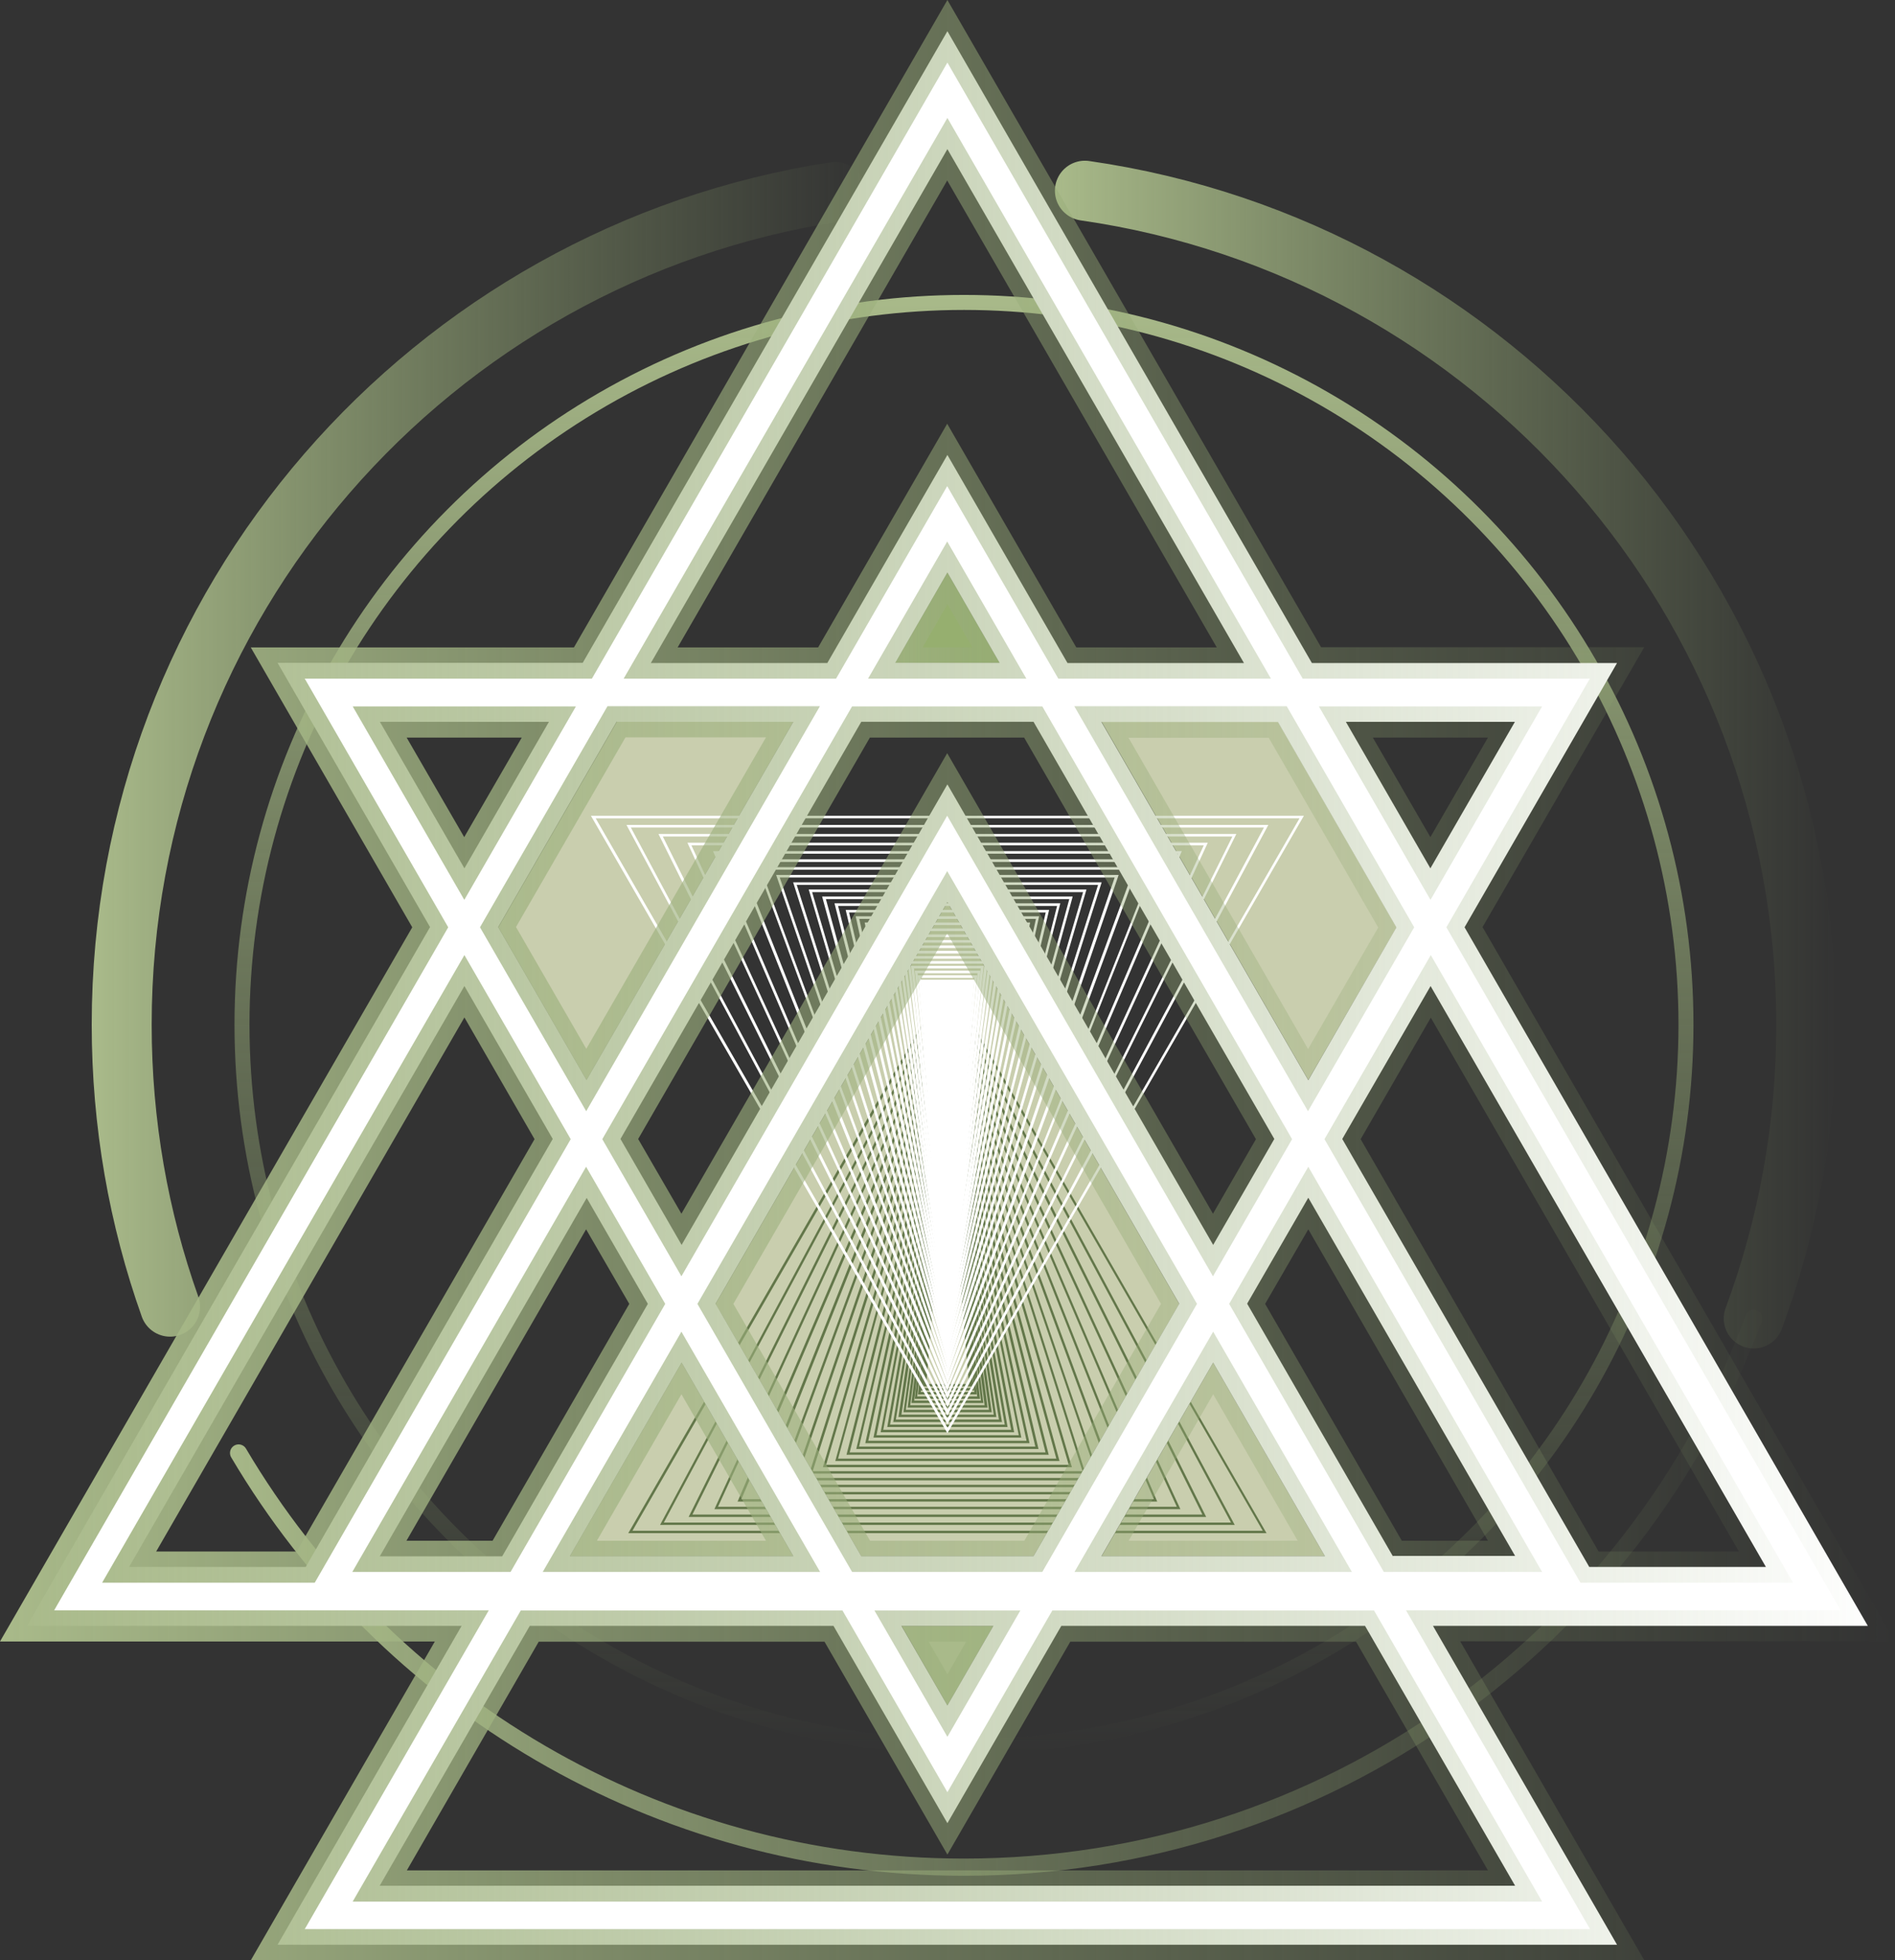 <?xml version="1.0" encoding="UTF-8"?> <svg xmlns="http://www.w3.org/2000/svg" xmlns:xlink="http://www.w3.org/1999/xlink" id="_Слой_2" data-name="Слой 2" viewBox="0 0 94.83 98.07"><rect x="0" y="0" width="94.83" height="98.07" fill="#333333" stroke="none"/><defs><style> .cls-1 { fill: url(#_Безымянный_градиент_42-5); } .cls-2 { fill: #fff; } .cls-3 { stroke: url(#_Безымянный_градиент_42-2); } .cls-3, .cls-4, .cls-5 { stroke-linecap: round; stroke-linejoin: round; } .cls-3, .cls-4, .cls-5, .cls-6 { fill: none; } .cls-3, .cls-5 { stroke-width: 3px; } .cls-7 { fill: #a9ba8a; } .cls-8 { fill: #63774a; } .cls-4 { stroke: url(#_Безымянный_градиент_42-3); stroke-width: .86px; } .cls-9 { fill: #c9ceae; } .cls-5 { stroke: url(#_Безымянный_градиент_42); } .cls-6 { stroke: url(#_Безымянный_градиент_42-4); stroke-miterlimit: 10; stroke-width: .75px; } .cls-10 { fill: url(#_Безымянный_градиент_42-6); } .cls-11 { fill: #96af6f; } </style><linearGradient id="_Безымянный_градиент_42" data-name="Безымянный градиент 42" x1="52.79" y1="37.75" x2="91.89" y2="37.75" gradientUnits="userSpaceOnUse"><stop offset="0" stop-color="#a9ba8a"></stop><stop offset="1" stop-color="#8aa16a" stop-opacity="0"></stop></linearGradient><linearGradient id="_Безымянный_градиент_42-2" data-name="Безымянный градиент 42" x1="4.59" y1="37.49" x2="43.31" y2="37.49" xlink:href="#_Безымянный_градиент_42"></linearGradient><linearGradient id="_Безымянный_градиент_42-3" data-name="Безымянный градиент 42" x1="10.09" y1="79.68" x2="89.6" y2="79.68" xlink:href="#_Безымянный_градиент_42"></linearGradient><linearGradient id="_Безымянный_градиент_42-4" data-name="Безымянный градиент 42" x1="-694.06" y1="-1252.64" x2="-621.05" y2="-1252.64" gradientTransform="translate(-1204.4 708.82) rotate(90)" xlink:href="#_Безымянный_градиент_42"></linearGradient><linearGradient id="_Безымянный_градиент_42-5" data-name="Безымянный градиент 42" x1="43.45" y1="30.52" x2="51.37" y2="30.52" xlink:href="#_Безымянный_градиент_42"></linearGradient><linearGradient id="_Безымянный_градиент_42-6" data-name="Безымянный градиент 42" x1="0" y1="49.03" x2="94.83" y2="49.03" xlink:href="#_Безымянный_градиент_42"></linearGradient></defs><g id="_Слой_1-2" data-name="Слой 1"><g><path class="cls-5" d="m54.29,9.54c20.41,2.93,36.1,20.49,36.1,41.72,0,5.17-.93,10.12-2.63,14.7"></path><path class="cls-3" d="m8.51,65.37c-1.57-4.41-2.42-9.16-2.42-14.11,0-21.09,15.49-38.57,35.72-41.66"></path><path class="cls-4" d="m87.76,65.96c-5.96,16.03-21.41,27.45-39.52,27.45-15.45,0-28.97-8.32-36.3-20.72"></path><circle class="cls-6" cx="48.24" cy="51.26" r="36.13"></circle><g><polygon class="cls-9" points="43.1 77.85 35.81 65.23 47.41 45.14 59.01 65.23 51.72 77.85 43.1 77.85"></polygon><polygon class="cls-9" points="69.89 46.39 65.47 54.03 55.13 36.11 63.96 36.11 69.89 46.39"></polygon><polygon class="cls-9" points="30.87 36.11 39.7 36.11 29.35 54.03 24.94 46.39 30.87 36.11"></polygon><polygon class="cls-9" points="60.71 68.17 66.3 77.85 55.13 77.85 60.71 68.17"></polygon><polygon class="cls-9" points="34.11 68.17 39.7 77.85 28.52 77.85 34.11 68.17"></polygon><g><polygon class="cls-11" points="44.81 33.16 47.41 28.65 50.02 33.16 44.81 33.16"></polygon><path class="cls-1" d="m51.37,33.95h-7.92l3.96-6.86,3.96,6.86Zm-5.21-1.56h2.51l-1.25-2.17-1.25,2.17Z"></path></g><g><path class="cls-8" d="m48.62,69.36h-2.41l1.15-12.9h.12l1.15,12.9Zm-2.28-.12h2.15l-1.07-12.1-1.07,12.1Z"></path><path class="cls-8" d="m48.74,69.56h-2.66l1.27-13.3h.12l1.27,13.3Zm-2.53-.12h2.4l-1.2-12.55-1.2,12.55Z"></path><path class="cls-8" d="m48.89,69.76h-2.95l1.47-14.28,1.47,14.28Zm-2.81-.12h2.68l-1.34-13-1.34,13Z"></path><path class="cls-8" d="m49.04,69.98h-3.26l1.63-14.66,1.63,14.66Zm-3.13-.12h2.99l-1.5-13.47-1.5,13.47Z"></path><path class="cls-8" d="m49.22,70.19h-3.61l1.8-15.06,1.8,15.06Zm-3.47-.12h3.34l-1.67-13.94-1.67,13.94Z"></path><path class="cls-8" d="m49.41,70.42h-3.99l2-15.47,2,15.47Zm-3.86-.12h3.72l-1.86-14.42-1.86,14.42Z"></path><path class="cls-8" d="m49.63,70.65h-4.42l2.21-15.9,2.21,15.9Zm-4.29-.12h4.15l-2.08-14.92-2.08,14.92Z"></path><path class="cls-8" d="m49.86,70.89h-4.9l2.45-16.35,2.45,16.35Zm-4.76-.12h4.63l-2.31-15.43-2.31,15.43Z"></path><path class="cls-8" d="m50.13,71.14h-5.43l2.72-16.81,2.72,16.81Zm-5.29-.12h5.15l-2.58-15.95-2.58,15.95Z"></path><path class="cls-8" d="m50.42,71.39h-6.02l3.01-17.29,3.01,17.29Zm-5.88-.12h5.74l-2.87-16.48-2.87,16.48Z"></path><path class="cls-8" d="m50.75,71.65h-6.68l3.34-17.79,3.34,17.79Zm-6.54-.12h6.39l-3.2-17.03-3.2,17.03Z"></path><path class="cls-8" d="m51.12,71.92h-7.41l3.7-18.31,3.7,18.31Zm-7.26-.12h7.12l-3.56-17.59-3.56,17.59Z"></path><path class="cls-8" d="m51.52,72.2h-8.22l4.11-18.84,4.11,18.84Zm-8.07-.12h7.92l-3.96-18.16-3.96,18.16Z"></path><path class="cls-8" d="m51.97,72.49h-9.12l4.56-19.39,4.56,19.39Zm-8.97-.12h8.81l-4.41-18.75-4.41,18.75Z"></path><path class="cls-8" d="m52.47,72.78h-10.11l5.06-19.97,5.06,19.97Zm-9.96-.12h9.81l-4.9-19.36-4.9,19.36Z"></path><path class="cls-8" d="m53.02,73.09h-11.22l5.61-20.56,5.61,20.56Zm-11.07-.12h10.91l-5.46-19.99-5.46,19.99Z"></path><path class="cls-8" d="m53.64,73.4h-12.46l6.23-21.17,6.23,21.17Zm-12.3-.12h12.14l-6.07-20.63-6.07,20.63Z"></path><path class="cls-8" d="m54.33,73.72h-13.83l6.91-21.8,6.91,21.8Zm-13.66-.12h13.5l-6.75-21.29-6.75,21.29Z"></path><path class="cls-8" d="m55.09,74.06h-15.35l7.67-22.46,7.67,22.46Zm-15.18-.12h15.02l-7.51-21.97-7.51,21.97Z"></path><path class="cls-8" d="m55.93,74.4h-17.04l8.52-23.13,8.52,23.13Zm-16.87-.12h16.7l-8.35-22.67-8.35,22.67Z"></path><path class="cls-8" d="m56.87,74.76h-18.92l.03-.08,9.43-23.75,9.46,23.83Zm-18.74-.12h18.57l-9.28-23.39-9.28,23.39Z"></path><path class="cls-8" d="m57.92,75.12h-21.01l10.5-24.55,10.5,24.55Zm-20.83-.12h20.65l-10.32-24.13-10.32,24.13Z"></path><path class="cls-8" d="m59.08,75.5h-23.33l11.66-25.29,11.66,25.29Zm-23.14-.12h22.95l-11.48-24.89-11.48,24.89Z"></path><path class="cls-8" d="m60.36,75.89h-25.9l12.95-26.06,12.95,26.06Zm-25.71-.12h25.52l-12.76-25.67-12.76,25.67Z"></path><path class="cls-8" d="m61.8,76.29h-28.77l14.38-26.85,14.38,26.85Zm-28.57-.12h28.37l-14.19-26.48-14.19,26.48Z"></path><path class="cls-8" d="m63.39,76.7h-31.95l15.97-27.67,15.97,27.67Zm-31.74-.12h31.54l-15.77-27.31-15.77,27.31Z"></path></g><g><path class="cls-2" d="m46.07,49.01h2.69l-1.28,14.41h-.13l-1.28-14.41Z"></path><path class="cls-2" d="m45.93,48.79h2.97l-1.42,14.85h-.13l-1.42-14.85Zm2.83.13h-2.68l1.34,14.01,1.34-14.01Z"></path><path class="cls-2" d="m45.77,48.56h3.29l-1.64,15.95-1.64-15.95Zm3.14.13h-2.99l1.5,14.52,1.5-14.52Z"></path><path class="cls-2" d="m45.59,48.32h3.64l-1.82,16.37-1.82-16.37Zm3.49.13h-3.34l1.67,15.04,1.67-15.04Z"></path><path class="cls-2" d="m45.4,48.08h4.03l-2.01,16.82-2.01-16.82Zm3.88.13h-3.73l1.86,15.57,1.86-15.57Z"></path><path class="cls-2" d="m45.18,47.83h4.46l-2.23,17.28-2.23-17.28Zm4.31.13h-4.16l2.08,16.11,2.08-16.11Z"></path><path class="cls-2" d="m44.94,47.57h4.94l-2.47,17.76-2.47-17.76Zm4.79.13h-4.64l2.32,16.66,2.32-16.66Z"></path><path class="cls-2" d="m44.68,47.3h5.47l-2.74,18.25-2.74-18.25Zm5.32.13h-5.17l2.58,17.23,2.58-17.23Z"></path><path class="cls-2" d="m44.38,47.03h6.07l-3.03,18.77-3.03-18.77Zm5.91.13h-5.75l2.88,17.81,2.88-17.81Z"></path><path class="cls-2" d="m44.05,46.75h6.73l-3.36,19.31-3.36-19.31Zm6.57.13h-6.41l3.2,18.4,3.2-18.4Z"></path><path class="cls-2" d="m43.68,46.45h7.46l-3.73,19.86-3.73-19.86Zm7.3.13h-7.14l3.57,19.01,3.57-19.01Z"></path><path class="cls-2" d="m43.28,46.15h8.27l-4.14,20.44-4.14-20.44Zm8.11.13h-7.95l3.97,19.64,3.97-19.64Z"></path><path class="cls-2" d="m42.83,45.84h9.17l-4.59,21.04-4.59-21.04Zm9.01.13h-8.84l4.42,20.28,4.42-20.28Z"></path><path class="cls-2" d="m42.32,45.52h10.18l-5.09,21.65-5.09-21.65Zm10.01.13h-9.84l4.92,20.94,4.92-20.94Z"></path><path class="cls-2" d="m41.77,45.19h11.29l-5.65,22.29-5.65-22.29Zm11.12.13h-10.95l5.48,21.62,5.48-21.62Z"></path><path class="cls-2" d="m41.15,44.85h12.53l-6.27,22.95-6.27-22.95Zm12.36.13h-12.18l6.09,22.32,6.09-22.32Z"></path><path class="cls-2" d="m40.46,44.5h13.91l-6.95,23.64-6.95-23.64Zm13.73.13h-13.55l6.78,23.03,6.78-23.03Z"></path><path class="cls-2" d="m39.69,44.14h15.44l-7.72,24.34-7.72-24.34Zm15.26.13h-15.08l7.54,23.77,7.54-23.77Z"></path><path class="cls-2" d="m38.84,43.77h17.14l-8.57,25.07-8.57-25.07Zm16.95.13h-16.77l8.38,24.53,8.38-24.53Z"></path><path class="cls-2" d="m37.9,43.38h19.03l-9.51,25.83-9.51-25.83Zm18.84.13h-18.65l9.32,25.31,9.32-25.31Z"></path><path class="cls-2" d="m36.85,42.99h21.12l-.04.09-10.53,26.51-10.56-26.61Zm20.93.13h-20.73l10.37,26.11,10.37-26.11Z"></path><path class="cls-2" d="m35.68,42.58h23.46l-11.73,27.41-11.73-27.41Zm23.25.13h-23.05l11.53,26.94,11.53-26.94Z"></path><path class="cls-2" d="m34.39,42.16h26.05l-13.02,28.24-13.02-28.24Zm25.84.13h-25.63l12.82,27.79,12.82-27.79Z"></path><path class="cls-2" d="m32.95,41.72h28.92l-14.46,29.1-14.46-29.1Zm28.71.13h-28.49l14.25,28.67,14.25-28.67Z"></path><path class="cls-2" d="m31.35,41.27h32.12l-16.06,29.98-16.06-29.98Zm31.9.13h-31.68l15.84,29.57,15.84-29.57Z"></path><path class="cls-2" d="m29.58,40.81h35.67l-17.84,30.89-17.84-30.89Zm35.44.13H29.81l17.61,30.5,17.61-30.5Z"></path></g><polygon class="cls-7" points="49.71 81.34 47.41 85.32 45.12 81.34 49.71 81.34"></polygon><g><path class="cls-2" d="m93.47,81.34l-20.18-34.95,7.63-13.22h-15.27L47.41,1.56l-18.25,31.6h-15.27l7.63,13.22L1.35,81.34h21.75l-9.21,15.95h67.03l-9.21-15.95h21.75Zm-23.77-3.49l-7.29-12.63,3.06-5.3,10.35,17.92h-6.11Zm-26.6,0l-7.29-12.63,11.6-20.09,11.6,20.09-7.29,12.63h-8.62Zm6.61,3.49l-2.3,3.98-2.3-3.98h4.59Zm2.01-45.23l12.05,20.87-3.06,5.3-13.3-23.04-13.3,23.04-3.06-5.3,12.05-20.87h8.62Zm-6.92-2.95l2.61-4.52,2.61,4.52h-5.21Zm-10.69,35.01l5.59,9.68h-11.18l5.59-9.68Zm26.6,0l5.59,9.68h-11.18l5.59-9.68Zm27.65,10.22h-8.83l-12.36-21.41,4.42-7.65,16.78,29.06Zm-12.55-42.28l-4.23,7.33-4.23-7.33h8.46Zm-5.93,10.28l-4.41,7.65-10.35-17.92h8.83l5.93,10.28ZM47.41,7.46l14.84,25.71h-8.83l-6.01-10.41-6.01,10.41h-8.83l14.84-25.71Zm-16.54,28.65h8.83l-10.35,17.92-4.42-7.65,5.93-10.28Zm-11.86,0h8.46l-4.23,7.33-4.23-7.33Zm-12.55,42.28l16.78-29.06,4.42,7.65-12.36,21.41H6.46Zm12.55-.54l10.35-17.92,3.06,5.3-7.29,12.63h-6.12Zm56.82,16.49H19l7.51-13h15.2l5.7,9.87,5.7-9.87h15.2l7.51,13Z"></path><path class="cls-10" d="m82.28,98.07H12.55l9.21-15.95H0l20.63-35.73-8.08-14h16.17L47.41,0l18.7,32.38h16.17l-8.09,14,20.63,35.73h-21.75l9.21,15.95Zm-67.03-1.56h64.32l-9.21-15.95h21.75l-19.73-34.17,7.18-12.44h-14.37L47.41,3.13l-17.79,30.82h-14.37l7.18,12.44L2.71,80.56h21.75l-9.21,15.95Zm61.92-1.38H17.65l8.41-14.56h16.1l5.25,9.09,5.25-9.09h16.1l8.41,14.56Zm-56.82-1.56h54.11l-6.6-11.44h-14.3l-6.15,10.65-6.15-10.65h-14.3l-6.6,11.44Zm27.06-6.68l-3.65-6.32h7.3l-3.65,6.32Zm-.94-4.76l.94,1.63.94-1.63h-1.89Zm43.25-2.95h-10.63l-12.81-22.19,5.32-9.21,18.13,31.4Zm-9.73-1.56h7.03l-15.42-26.71-3.51,6.08,11.91,20.63Zm-64.25,1.56H5.11l18.13-31.4,5.32,9.21-12.81,22.19Zm-7.93-1.56h7.03l11.91-20.63-3.51-6.09-15.42,26.71Zm69.36,1.02h-7.92l-7.74-13.41,3.96-6.86,11.7,20.27Zm-7.02-1.56h4.31l-8.99-15.58-2.16,3.73,6.84,11.85Zm-2.5,1.56h-13.88l6.94-12.02,6.94,12.02Zm-11.18-1.56h8.47l-4.23-7.33-4.23,7.33Zm-4.31,1.56h-9.52l-7.74-13.41,12.5-21.65,12.5,21.65-7.74,13.41Zm-8.62-1.56h7.72l6.84-11.85-10.7-18.53-10.7,18.53,6.84,11.85Zm-2.5,1.56h-13.88l6.94-12.02,6.94,12.02Zm-11.18-1.56h8.47l-4.23-7.33-4.23,7.33Zm-4.31,1.56h-7.92l11.7-20.27,3.96,6.86-7.74,13.41Zm-5.21-1.56h4.31l6.84-11.85-2.16-3.73-8.99,15.58Zm40.36-13.23l-13.3-23.04-13.3,23.04-3.96-6.86,12.5-21.65h9.52l12.5,21.65-3.96,6.86Zm-28.76-6.86l2.16,3.73,13.3-23.04,13.3,23.04,2.15-3.73-11.6-20.09h-7.72l-11.6,20.09Zm33.52-1.39l-11.7-20.27h10.63l6.38,11.06-5.32,9.21Zm-8.99-18.7l8.99,15.58,3.51-6.08-5.48-9.49h-7.03Zm-27.13,18.7l-5.32-9.21,6.38-11.06h10.63l-11.7,20.27Zm-3.51-9.21l3.51,6.08,8.99-15.58h-7.03l-5.48,9.49Zm-2.6-1.38l-5.58-9.67h11.17l-5.58,9.67Zm-2.88-8.11l2.88,4.98,2.88-4.98h-5.75Zm51.23,8.11l-5.58-9.67h11.17l-5.58,9.67Zm-2.88-8.11l2.88,4.98,2.88-4.98h-5.75Zm-5.11-2.95h-10.63l-5.56-9.63-5.56,9.63h-10.63L47.41,5.9l16.19,28.05Zm-9.73-1.56h7.03l-13.49-23.36-13.49,23.36h7.03l6.46-11.19,6.46,11.19Zm-2.5,1.56h-7.92l3.96-6.86,3.96,6.86Zm-5.21-1.56h2.51l-1.25-2.17-1.25,2.17Z"></path></g></g></g></g></svg> 